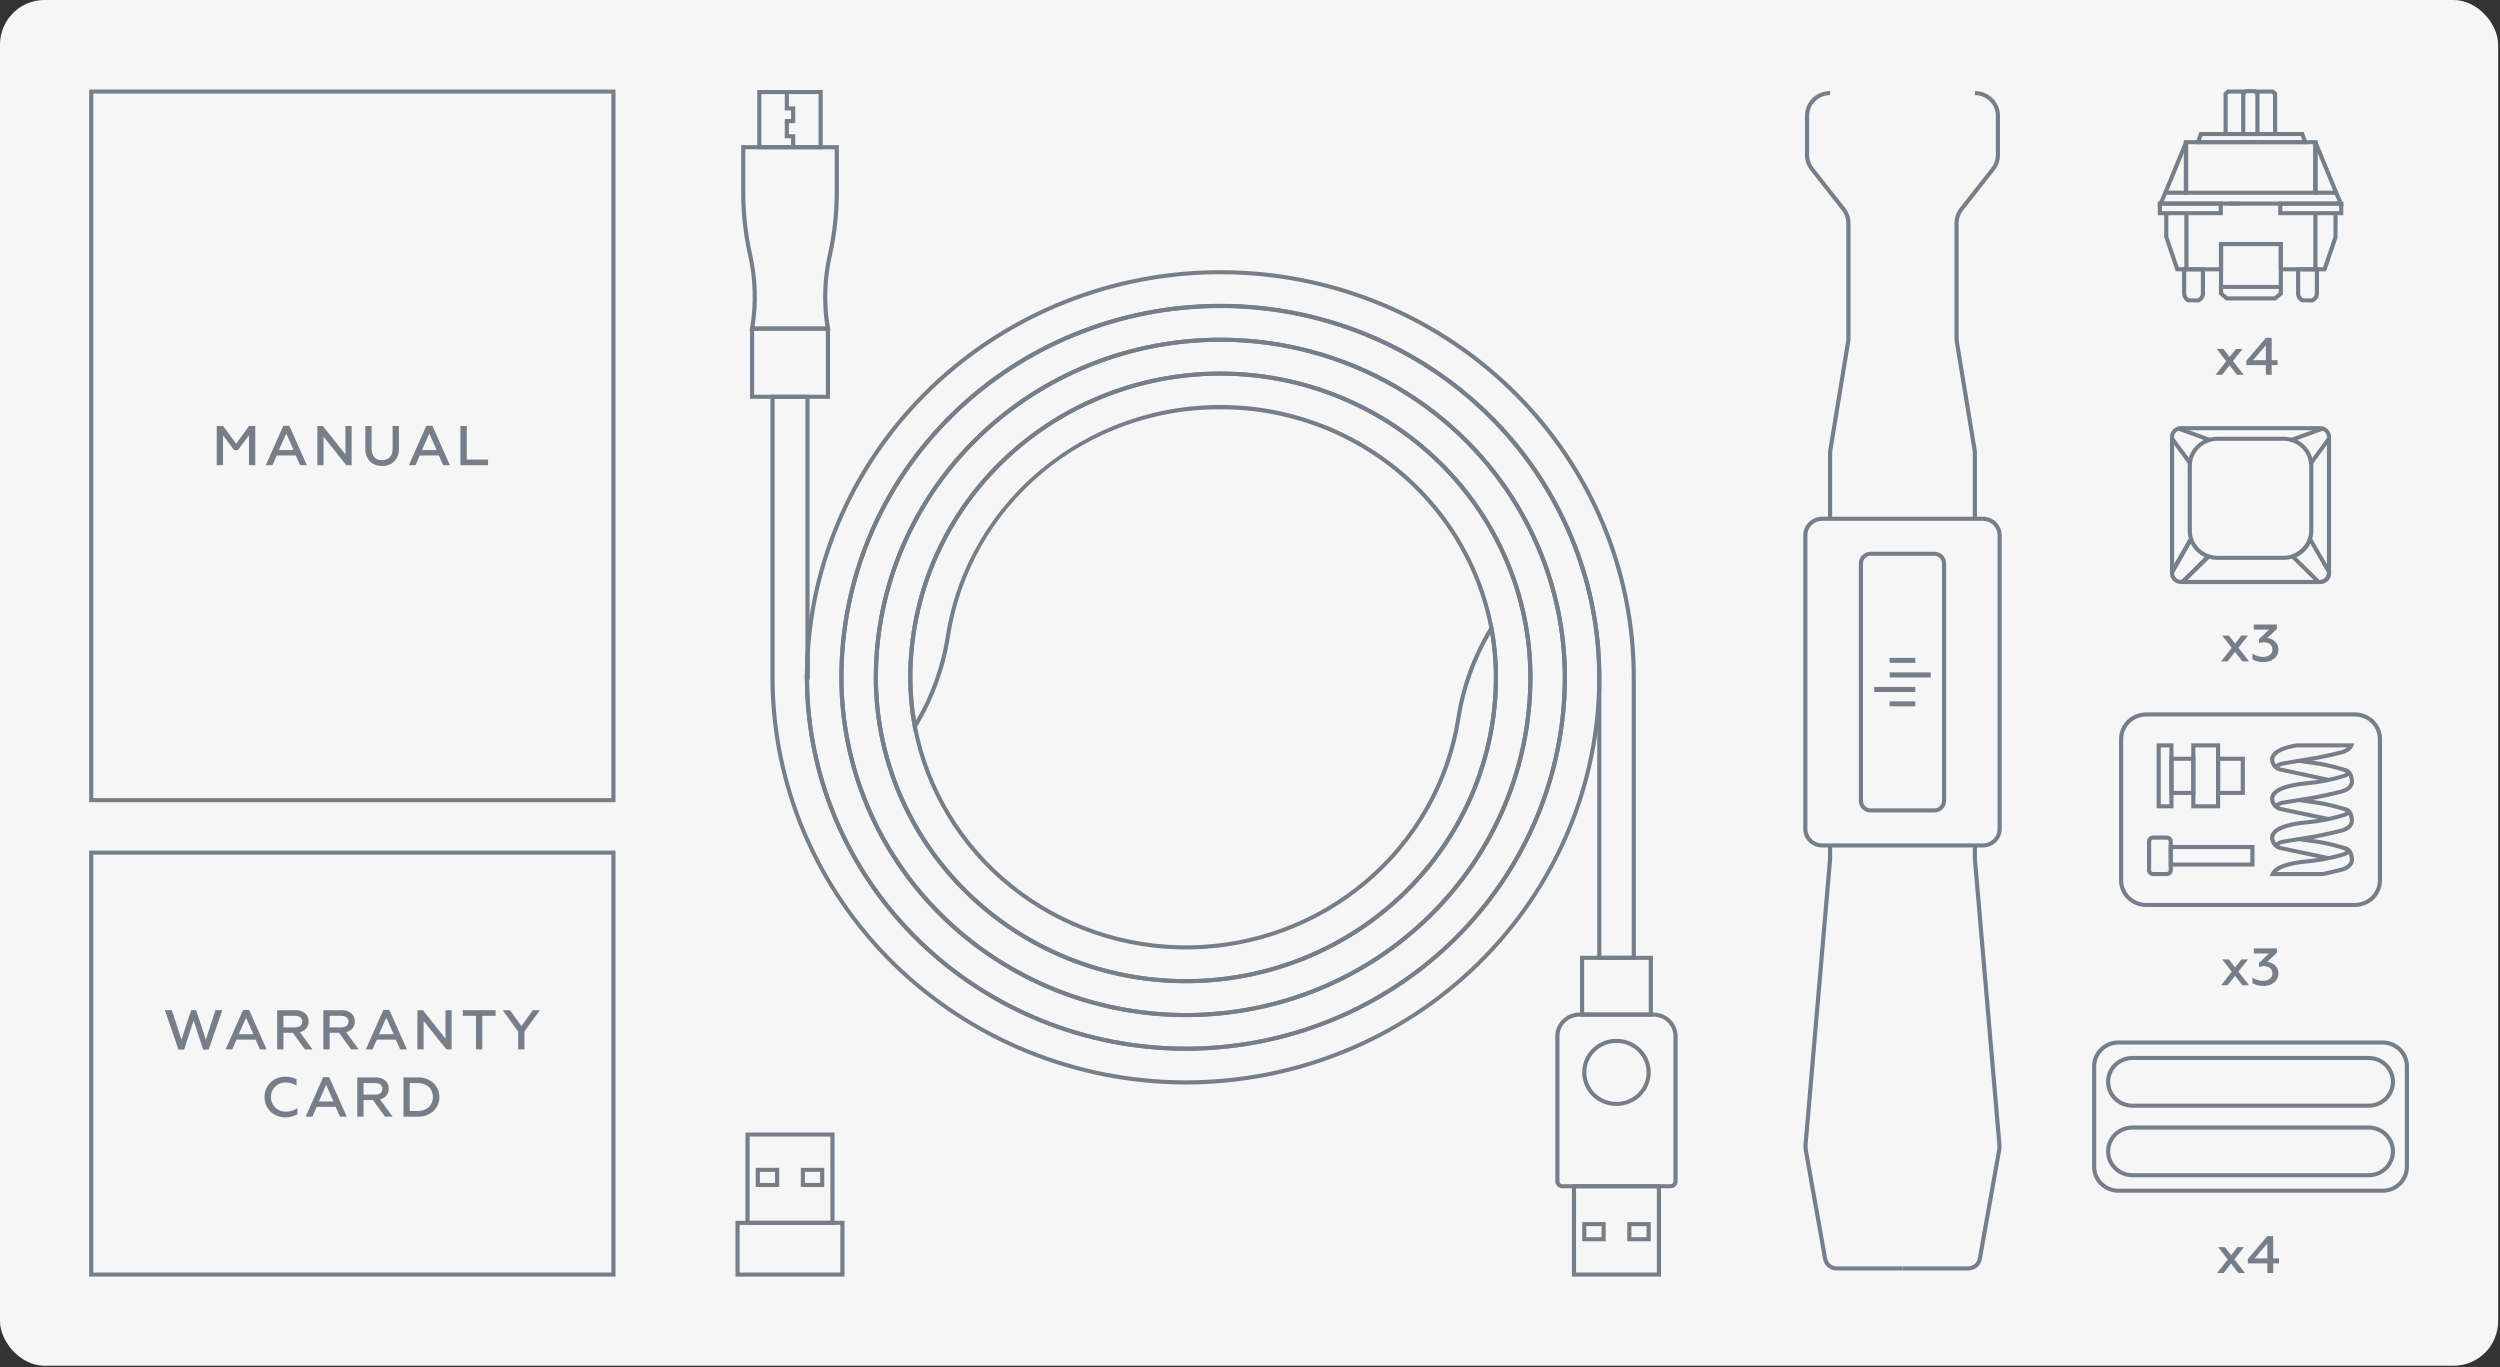 <svg width="673" height="368" viewBox="0 0 673 368" fill="none" xmlns="http://www.w3.org/2000/svg">
<rect x="0" y="0" width="673" height="368" fill="#333333" stroke="none"/>
<rect width="672.5" height="367.656" rx="12" fill="#F6F6F6"/>
<g clip-path="url(#clip0_1280_12179)">
<path d="M529.827 342.009H512.145V340.911H529.827C530.445 340.912 531.043 340.699 531.515 340.309C531.988 339.919 532.304 339.378 532.409 338.781L537.614 309.564C537.695 309.095 537.717 308.619 537.677 308.146L531.097 231.489C531.082 231.303 531.076 231.118 531.076 230.932V227.598H532.196V230.932C532.196 231.092 532.202 231.251 532.213 231.405L538.793 308.055C538.84 308.62 538.814 309.19 538.717 309.749L533.511 338.97C533.362 339.821 532.91 340.593 532.236 341.149C531.562 341.705 530.708 342.01 529.827 342.009Z" fill="#767F89"/>
<path d="M532.198 139.648H531.078V122.042C531.078 121.75 531.054 121.458 531.004 121.17L526.232 92.093C526.176 91.745 526.148 91.392 526.148 91.039V60.037C526.15 58.572 526.646 57.15 527.559 55.99L536.105 45.136C536.864 44.168 537.275 42.981 537.275 41.761V31.139C537.274 29.673 536.68 28.268 535.623 27.231C534.566 26.194 533.133 25.61 531.638 25.608V24.51C533.43 24.513 535.148 25.212 536.415 26.455C537.682 27.698 538.394 29.382 538.395 31.139V41.761C538.395 43.224 537.901 44.647 536.991 45.807L528.445 56.661C527.684 57.629 527.27 58.815 527.268 60.037V91.039C527.268 91.335 527.291 91.63 527.337 91.922L532.108 120.989C532.169 121.337 532.199 121.689 532.198 122.042V139.648Z" fill="#767F89"/>
<path d="M533.771 228.147L490.527 228.145C489.176 228.144 487.882 227.618 486.927 226.682C485.972 225.746 485.435 224.477 485.434 223.154V144.091C485.435 142.767 485.972 141.498 486.927 140.563C487.882 139.627 489.176 139.101 490.527 139.099H533.773C535.123 139.101 536.418 139.627 537.372 140.563C538.327 141.499 538.864 142.768 538.866 144.091L538.865 223.154C538.863 224.478 538.326 225.746 537.371 226.682C536.417 227.618 535.122 228.145 533.771 228.147ZM490.527 140.197C489.473 140.198 488.464 140.609 487.719 141.339C486.974 142.068 486.555 143.058 486.554 144.091V223.154C486.555 224.186 486.974 225.176 487.719 225.906C488.464 226.636 489.473 227.047 490.527 227.048L533.771 227.049C534.825 227.048 535.835 226.637 536.58 225.907C537.325 225.177 537.744 224.187 537.745 223.154L537.746 144.091C537.745 143.059 537.326 142.069 536.581 141.339C535.836 140.609 534.826 140.198 533.773 140.197L490.527 140.197ZM520.711 218.724H503.587C502.742 218.723 501.932 218.393 501.335 217.806C500.738 217.22 500.403 216.426 500.403 215.598L500.404 151.648C500.404 150.82 500.739 150.025 501.336 149.439C501.933 148.852 502.743 148.522 503.589 148.52H520.711C521.556 148.522 522.366 148.852 522.963 149.439C523.56 150.025 523.896 150.82 523.896 151.648V215.598C523.895 216.426 523.56 217.22 522.963 217.806C522.366 218.393 521.556 218.723 520.711 218.724ZM503.588 149.618C503.04 149.619 502.515 149.834 502.128 150.214C501.741 150.595 501.523 151.111 501.524 151.648L501.522 215.598C501.522 216.135 501.74 216.65 502.127 217.031C502.514 217.411 503.039 217.625 503.587 217.627H520.711C521.259 217.625 521.784 217.411 522.171 217.031C522.558 216.65 522.776 216.135 522.776 215.598V151.648C522.776 151.111 522.559 150.595 522.172 150.214C521.784 149.834 521.259 149.619 520.711 149.618H503.588Z" fill="#767F89"/>
<path d="M512.145 342.009H494.469C493.587 342.009 492.734 341.704 492.059 341.149C491.384 340.593 490.93 339.822 490.778 338.971L485.579 309.751C485.482 309.191 485.457 308.622 485.503 308.056L492.085 231.397C492.095 231.252 492.101 231.092 492.101 230.932V227.597H493.221V230.932C493.221 231.118 493.215 231.303 493.201 231.482L486.619 308.147C486.579 308.621 486.601 309.098 486.682 309.567L491.88 338.781C491.987 339.378 492.305 339.919 492.779 340.308C493.252 340.698 493.851 340.911 494.469 340.911H512.145V342.009Z" fill="#767F89"/>
<path d="M493.221 139.648H492.101L492.102 122.042C492.101 121.687 492.13 121.333 492.19 120.983L496.963 91.918C497.008 91.627 497.031 91.334 497.031 91.04V60.037C497.03 58.815 496.616 57.629 495.854 56.662L487.308 45.806C486.397 44.646 485.901 43.224 485.898 41.76V31.138C485.9 29.381 486.614 27.696 487.881 26.454C489.149 25.211 490.868 24.512 492.662 24.51V25.607C491.165 25.609 489.731 26.192 488.673 27.229C487.615 28.266 487.02 29.672 487.018 31.138V41.76C487.021 42.981 487.434 44.168 488.194 45.135L496.74 55.991C497.653 57.15 498.149 58.572 498.151 60.037V91.04C498.151 91.391 498.123 91.742 498.069 92.089L493.295 121.163C493.245 121.453 493.221 121.747 493.222 122.042L493.221 139.648Z" fill="#767F89"/>
<path d="M519.749 181.01V182.365L508.693 182.365V181.01L519.749 181.01ZM515.603 184.929V186.283L504.547 186.283V184.928L515.603 184.929ZM515.603 188.798V190.153L508.693 190.153V188.798L515.603 188.798ZM515.603 177.092V178.447L508.693 178.447V177.092H515.603Z" fill="#767F89"/>
<path d="M165.697 215.946H24V24.107H165.697V215.946ZM25.12 214.849H164.577V25.205H25.12V214.849Z" fill="#767F89"/>
<path d="M58.344 125.239V114.677H60.068L63.563 119.43L67.028 114.677H68.721V125.239H67.028V117.212L64.025 121.195H63.039L60.037 117.212V125.239H58.344Z" fill="#767F89"/>
<path d="M71.551 125.239L76.262 114.617H77.895L82.606 125.239H80.789L79.619 122.614H74.507L73.353 125.239H71.551ZM75.092 121.15H79.034L77.063 116.714L75.092 121.15Z" fill="#767F89"/>
<path d="M85.434 125.239V114.677H86.912L92.993 122.327V114.677H94.656V125.239H93.224L87.096 117.559V125.239H85.434Z" fill="#767F89"/>
<path d="M98.346 114.677H100.039V120.833C100.039 122.81 101.148 123.881 102.857 123.881C104.566 123.881 105.69 122.81 105.69 120.833V114.677H107.384V120.773C107.424 121.401 107.333 122.03 107.116 122.621C106.899 123.213 106.56 123.755 106.121 124.213C105.689 124.622 105.178 124.942 104.617 125.152C104.056 125.362 103.457 125.458 102.857 125.436C102.258 125.458 101.661 125.362 101.101 125.155C100.54 124.948 100.028 124.633 99.593 124.229C99.158 123.765 98.823 123.22 98.609 122.626C98.394 122.032 98.305 121.402 98.346 120.773L98.346 114.677Z" fill="#767F89"/>
<path d="M110.059 125.239L114.77 114.617H116.402L121.114 125.239H119.297L118.127 122.614H113.015L111.86 125.239H110.059ZM113.6 121.15H117.541L115.571 116.714L113.6 121.15Z" fill="#767F89"/>
<path d="M123.945 125.239V114.677H125.654V123.715H131.382V125.239H123.945Z" fill="#767F89"/>
<path d="M165.697 343.656H24V228.986H165.697V343.656ZM25.12 342.559H164.577V230.083H25.12V342.559Z" fill="#767F89"/>
<path d="M48.043 282.559L44.379 271.936H46.273L48.844 279.873L51.462 271.921H52.801L55.418 279.873L57.99 271.936H59.853L56.172 282.559H54.679L52.123 274.698L49.552 282.559H48.043Z" fill="#767F89"/>
<path d="M60.727 282.499L65.438 271.876H67.07L71.782 282.499H69.965L68.794 279.873H63.683L62.528 282.499H60.727ZM64.268 278.41H68.209L66.239 273.974L64.268 278.41Z" fill="#767F89"/>
<path d="M74.609 282.5V271.937H79.52C80.464 271.883 81.393 272.18 82.123 272.768C82.434 273.039 82.681 273.375 82.846 273.75C83.011 274.125 83.09 274.532 83.078 274.94C83.104 275.619 82.883 276.285 82.454 276.818C82.025 277.352 81.417 277.718 80.737 277.852L84.124 282.5H82.076L78.828 278.033H76.303V282.5L74.609 282.5ZM76.303 276.569H79.413C80.645 276.569 81.368 276.011 81.368 275C81.368 274.034 80.645 273.461 79.413 273.461H76.303V276.569Z" fill="#767F89"/>
<path d="M87.047 282.5V271.937H91.958C92.901 271.883 93.83 272.18 94.56 272.768C94.872 273.039 95.119 273.375 95.284 273.75C95.449 274.125 95.528 274.532 95.515 274.94C95.542 275.619 95.321 276.285 94.892 276.818C94.463 277.352 93.854 277.718 93.175 277.852L96.562 282.5H94.514L91.265 278.033H88.74V282.5L87.047 282.5ZM88.74 276.569H91.85C93.082 276.569 93.806 276.011 93.806 275C93.806 274.034 93.082 273.461 91.85 273.461H88.74V276.569Z" fill="#767F89"/>
<path d="M98.481 282.499L103.192 271.876H104.824L109.536 282.499H107.719L106.548 279.873H101.437L100.282 282.499H98.481ZM102.022 278.41H105.963L103.993 273.974L102.022 278.41Z" fill="#767F89"/>
<path d="M112.367 282.499V271.937H113.845L119.927 279.587V271.937H121.59V282.499H120.158L114.03 274.819V282.499H112.367Z" fill="#767F89"/>
<path d="M124.586 271.937H133.409V273.461H129.836V282.499H128.143V273.461H124.586V271.937Z" fill="#767F89"/>
<path d="M139.489 282.499V277.716L135.316 271.937H137.287L140.367 276.207L143.446 271.937H145.355L141.183 277.671V282.499L139.489 282.499Z" fill="#767F89"/>
<path d="M72.838 299.258C72.306 298.746 71.888 298.132 71.61 297.455C71.332 296.777 71.199 296.05 71.221 295.32C71.198 294.592 71.329 293.867 71.608 293.191C71.886 292.516 72.305 291.904 72.838 291.396C73.373 290.882 74.009 290.478 74.708 290.211C75.406 289.944 76.153 289.819 76.903 289.842C77.924 289.824 78.933 290.069 79.828 290.552V292.227C78.963 291.674 77.951 291.385 76.918 291.396C76.391 291.384 75.868 291.478 75.379 291.672C74.89 291.865 74.447 292.155 74.076 292.522C73.706 292.889 73.416 293.327 73.224 293.808C73.032 294.289 72.943 294.804 72.961 295.32C72.943 295.841 73.034 296.361 73.23 296.846C73.426 297.331 73.722 297.771 74.099 298.139C74.476 298.507 74.926 298.795 75.422 298.985C75.917 299.175 76.448 299.263 76.98 299.243C78.089 299.28 79.177 298.939 80.059 298.277V299.953C79.113 300.529 78.016 300.822 76.903 300.797C76.155 300.817 75.41 300.691 74.713 300.427C74.015 300.163 73.378 299.765 72.838 299.258Z" fill="#767F89"/>
<path d="M82.289 300.601L87.001 289.979H88.633L93.344 300.601H91.527L90.357 297.975H85.245L84.091 300.601L82.289 300.601ZM85.83 296.512H89.772L87.801 292.076L85.83 296.512Z" fill="#767F89"/>
<path d="M96.172 300.601V290.038H101.083C102.026 289.985 102.955 290.281 103.685 290.869C103.997 291.141 104.244 291.476 104.409 291.852C104.574 292.227 104.653 292.633 104.64 293.042C104.667 293.72 104.446 294.386 104.017 294.92C103.588 295.453 102.979 295.82 102.3 295.954L105.687 300.601H103.639L100.39 296.135H97.865V300.601L96.172 300.601ZM97.865 294.671H100.975C102.207 294.671 102.931 294.112 102.931 293.102C102.931 292.136 102.207 291.563 100.975 291.563H97.865L97.865 294.671Z" fill="#767F89"/>
<path d="M108.609 300.601V290.039H112.412C113.965 289.977 115.483 290.507 116.646 291.518C117.167 292.012 117.582 292.604 117.865 293.259C118.148 293.913 118.294 294.617 118.294 295.327C118.294 296.038 118.148 296.742 117.865 297.396C117.582 298.051 117.167 298.643 116.646 299.137C115.481 300.144 113.964 300.668 112.412 300.601L108.609 300.601ZM110.303 299.077H112.258C113.403 299.146 114.532 298.784 115.415 298.066C116.145 297.331 116.554 296.346 116.554 295.32C116.554 294.294 116.145 293.308 115.415 292.573C114.532 291.855 113.403 291.494 112.258 291.563H110.303L110.303 299.077Z" fill="#767F89"/>
<path d="M319.245 282.861C292.051 282.831 265.979 272.231 246.749 253.386C227.519 234.54 216.703 208.989 216.672 182.338V181.789H216.816V176.828C218.283 148.273 231.077 121.409 252.47 101.967C273.862 82.526 302.159 72.045 331.325 72.761C360.49 73.478 388.216 85.334 408.588 105.801C428.96 126.269 440.365 153.727 440.37 182.319V258.396H429.975V182.319C429.964 155.955 419.269 130.674 400.242 112.037C381.215 93.399 355.413 82.931 328.512 82.933C301.61 82.936 275.811 93.409 256.787 112.05C237.764 130.691 227.074 155.974 227.068 182.338C227.064 194.204 229.445 205.955 234.075 216.919C238.706 227.883 245.495 237.845 254.055 246.237C262.615 254.629 272.779 261.286 283.965 265.828C295.15 270.37 307.14 272.708 319.248 272.708C331.356 272.708 343.345 270.37 354.531 265.828C365.717 261.286 375.88 254.629 384.44 246.237C393 237.845 399.79 227.883 404.42 216.919C409.051 205.955 411.432 194.204 411.428 182.338C411.42 160.794 402.681 140.136 387.134 124.905C371.587 109.674 350.504 101.118 328.521 101.118C306.539 101.118 285.456 109.674 269.909 124.905C254.362 140.136 245.623 160.794 245.615 182.338C245.615 184.535 245.718 186.773 245.921 188.989C246.129 191.19 246.434 193.37 246.83 195.468C249.997 212.228 259.115 227.35 272.568 238.153C286.021 248.957 302.942 254.745 320.334 254.493C337.725 254.241 354.464 247.965 367.585 236.776C380.707 225.588 389.364 210.209 392.024 193.364C393.365 184.693 396.416 176.36 401.005 168.832L401.767 167.579L402.037 169.014C402.859 173.409 403.272 177.869 403.271 182.338C403.271 204.178 394.418 225.123 378.661 240.566C362.903 256.009 341.53 264.685 319.245 264.685C296.96 264.685 275.588 256.009 259.83 240.566C244.072 225.123 235.219 204.178 235.219 182.338L235.225 181.789C235.375 157.588 245.308 134.431 262.849 117.395C280.391 100.359 304.108 90.834 328.803 90.906C353.499 90.979 377.157 100.644 394.594 117.783C412.03 134.921 421.822 158.136 421.823 182.338L421.818 182.887C421.639 209.443 410.757 234.853 391.544 253.58C372.33 272.306 346.343 282.832 319.245 282.861ZM217.793 182.887C217.942 209.208 228.734 234.398 247.804 252.933C266.875 271.469 292.667 281.837 319.525 281.764C346.384 281.691 372.117 271.184 391.083 252.546C410.048 233.908 420.699 208.66 420.699 182.338L420.701 181.789C420.553 157.878 410.737 135 393.406 118.169C376.075 101.339 352.642 91.928 328.243 92.001C303.844 92.073 280.47 101.623 263.244 118.557C246.017 135.49 236.344 158.427 236.344 182.338L236.341 182.887C236.49 204.387 245.328 224.953 260.92 240.079C276.512 255.205 297.586 263.658 319.525 263.585C341.464 263.513 362.48 254.921 377.967 239.692C393.454 224.463 402.151 203.839 402.151 182.338C402.152 178.437 401.832 174.543 401.196 170.692C397.107 177.758 394.373 185.498 393.131 193.529C390.431 210.631 381.643 226.244 368.321 237.603C355 248.963 338.007 255.335 320.351 255.591C302.695 255.847 285.516 249.97 271.858 239.002C258.2 228.034 248.944 212.682 245.729 195.666C245.327 193.537 245.017 191.323 244.806 189.088C244.6 186.839 244.495 184.567 244.495 182.338C244.503 160.503 253.36 139.566 269.117 124.129C284.874 108.692 306.242 100.021 328.522 100.021C350.801 100.021 372.169 108.692 387.926 124.129C403.683 139.566 412.54 160.503 412.548 182.338C412.552 194.348 410.142 206.242 405.455 217.339C400.768 228.436 393.896 238.519 385.232 247.013C376.568 255.507 366.281 262.245 354.96 266.842C343.638 271.439 331.503 273.805 319.248 273.805C306.993 273.805 294.858 271.439 283.536 266.842C272.214 262.245 261.927 255.507 253.263 247.013C244.599 238.519 237.727 228.436 233.041 217.339C228.354 206.242 225.944 194.348 225.948 182.338C225.954 155.683 236.762 130.121 255.996 111.274C275.229 92.427 301.313 81.838 328.512 81.836C355.71 81.833 381.796 92.417 401.034 111.261C420.271 130.104 431.084 155.664 431.095 182.319V257.299H439.251V182.319C439.245 154.015 427.956 126.834 407.791 106.572C387.627 86.31 360.182 74.57 331.31 73.858C302.439 73.145 274.426 83.515 253.246 102.757C232.066 121.998 219.395 148.588 217.936 176.856L217.936 182.887L217.793 182.887Z" fill="#767F89"/>
<path d="M217.935 182.887H216.676V182.338C216.676 180.521 216.723 178.659 216.816 176.802L217.935 176.829V182.887Z" fill="#767F89"/>
<path d="M319.243 291.953C289.59 291.919 261.161 280.36 240.193 259.81C219.225 239.261 207.431 211.399 207.398 182.338V106.261H217.934V176.829C217.841 178.695 217.795 180.54 217.795 182.338L217.792 182.887C217.94 209.209 228.732 234.398 247.803 252.934C266.873 271.469 292.665 281.837 319.523 281.764C346.382 281.692 372.115 271.184 391.081 252.546C410.046 233.908 420.697 208.66 420.697 182.338L420.699 181.789C420.551 157.878 410.735 135 393.404 118.17C376.073 101.339 352.64 91.928 328.241 92.001C303.842 92.074 280.468 101.623 263.242 118.557C246.015 135.491 236.342 158.427 236.342 182.338L236.339 182.887C236.488 204.387 245.326 224.953 260.918 240.079C276.51 255.206 297.584 263.658 319.523 263.586C341.462 263.513 362.478 254.921 377.965 239.692C393.452 224.463 402.149 203.839 402.149 182.338C402.159 172.859 400.261 163.471 396.564 154.712C392.867 145.953 387.443 137.994 380.603 131.292C373.764 124.589 365.643 119.274 356.705 115.652C347.767 112.029 338.187 110.169 328.515 110.179C310.91 110.082 293.859 116.21 280.492 127.439C267.124 138.667 258.337 154.243 255.741 171.308C254.399 179.982 251.348 188.317 246.759 195.848L245.997 197.1L245.727 195.667C245.325 193.537 245.015 191.323 244.804 189.089C244.598 186.839 244.493 184.568 244.493 182.338C244.502 160.504 253.358 139.566 269.115 124.129C284.872 108.693 306.24 100.021 328.52 100.021C350.799 100.021 372.167 108.693 387.924 124.129C403.681 139.566 412.538 160.504 412.546 182.338C412.55 194.348 410.14 206.242 405.453 217.339C400.766 228.436 393.894 238.52 385.23 247.014C376.566 255.507 366.279 262.245 354.958 266.842C343.636 271.44 331.501 273.806 319.246 273.806C306.991 273.806 294.856 271.44 283.534 266.842C272.212 262.245 261.926 255.507 253.261 247.014C244.597 238.52 237.726 228.436 233.039 217.339C228.352 206.242 225.942 194.348 225.946 182.338C225.942 169.134 228.591 156.059 233.744 143.859C238.897 131.659 246.452 120.573 255.977 111.235C265.502 101.897 276.812 94.49 289.259 89.436C301.706 84.382 315.047 81.781 328.52 81.781C341.993 81.781 355.334 84.382 367.781 89.436C380.228 94.49 391.537 101.897 401.062 111.235C410.587 120.573 418.142 131.659 423.295 143.859C428.448 156.059 431.098 169.134 431.093 182.338V182.352C431.055 211.411 419.257 239.268 398.29 259.815C377.322 280.361 348.895 291.919 319.243 291.953ZM208.518 107.358V182.338C208.526 211.112 220.194 238.706 240.957 259.05C261.72 279.395 289.878 290.825 319.239 290.827C348.599 290.828 376.759 279.402 397.525 259.06C418.29 238.718 429.962 211.126 429.973 182.352L430.533 182.338H429.973C429.978 169.279 427.357 156.346 422.26 144.279C417.164 132.212 409.691 121.248 400.27 112.012C390.849 102.775 379.663 95.449 367.352 90.45C355.041 85.451 341.845 82.879 328.52 82.879C315.194 82.879 301.998 85.451 289.687 90.45C277.376 95.449 266.19 102.775 256.769 112.012C247.348 121.248 239.875 132.212 234.779 144.279C229.682 156.346 227.061 169.279 227.066 182.338C227.062 194.204 229.443 205.955 234.073 216.919C238.704 227.883 245.493 237.845 254.053 246.237C262.613 254.629 272.777 261.286 283.963 265.828C295.149 270.37 307.138 272.708 319.246 272.708C331.354 272.708 343.343 270.37 354.529 265.828C365.715 261.286 375.878 254.629 384.438 246.237C392.998 237.845 399.788 227.883 404.418 216.919C409.049 205.955 411.43 194.204 411.426 182.338C411.418 160.795 402.679 140.136 387.132 124.905C371.585 109.674 350.502 101.118 328.52 101.118C306.537 101.118 285.454 109.674 269.907 124.905C254.36 140.136 245.621 160.795 245.613 182.338C245.613 184.535 245.716 186.773 245.92 188.989C246.079 190.677 246.295 192.353 246.566 193.989C250.657 186.92 253.391 179.177 254.634 171.142C257.497 152.887 267.289 136.365 282.052 124.884C296.814 113.403 315.457 107.811 334.247 109.226C353.037 110.642 370.589 118.961 383.387 132.518C396.186 146.075 403.287 163.869 403.269 182.338C403.269 204.178 394.416 225.123 378.659 240.566C362.901 256.009 341.528 264.685 319.243 264.685C296.958 264.685 275.586 256.009 259.828 240.566C244.07 225.123 235.217 204.178 235.217 182.338L235.224 181.789C235.373 157.588 245.306 134.431 262.848 117.395C280.389 100.36 304.106 90.834 328.801 90.907C353.497 90.979 377.155 100.644 394.592 117.783C412.028 134.922 421.82 158.136 421.821 182.338L421.816 182.887C421.668 209.5 410.757 234.969 391.477 253.711C372.196 272.452 346.119 282.936 318.964 282.863C291.808 282.79 265.79 272.167 246.614 253.323C227.438 234.479 216.67 208.952 216.67 182.338L216.677 181.789C216.685 180.147 216.731 178.472 216.815 176.802L216.814 107.358L208.518 107.358Z" fill="#767F89"/>
<path d="M217.935 182.887H216.676V182.338C216.676 180.521 216.723 178.659 216.816 176.802L217.935 176.829V182.887Z" fill="#767F89"/>
<path d="M222.881 89.013H201.759L201.912 88.345C203.047 81.746 202.847 74.991 201.323 68.467C200.1 62.874 199.494 57.169 199.516 51.449V39.078H225.823V51.449C225.843 57.169 225.237 62.874 224.016 68.467C222.489 74.99 222.289 81.745 223.427 88.345L223.58 89.013H222.881ZM203.133 87.916H222.201C221.177 81.369 221.421 74.691 222.922 68.233C224.126 62.716 224.723 57.09 224.703 51.449V40.176H200.636V51.449C200.614 57.09 201.211 62.717 202.417 68.233C203.891 74.694 204.134 81.368 203.133 87.916Z" fill="#767F89"/>
<path d="M221.48 40.176H203.855V24.232H221.48V40.176ZM204.975 39.078H220.361V25.33H204.975V39.078Z" fill="#767F89"/>
<path d="M214.08 39.607H212.96V37.234H211.258V32.05H212.96V29.729H211.258V24.781H212.378V28.631H214.08V33.148H212.378V36.136H214.08V39.607Z" fill="#767F89"/>
<path d="M223.437 107.358H201.898V87.914H223.437V107.358ZM203.018 106.261H222.317V89.012H203.018L203.018 106.261Z" fill="#767F89"/>
<path d="M444.965 273.672H425.34V257.297H444.965V273.672ZM426.46 272.575H443.845V258.394H426.46V272.575Z" fill="#767F89"/>
<path d="M449.688 319.887H420.615C420.104 319.887 419.614 319.688 419.253 319.334C418.891 318.98 418.688 318.5 418.688 318V278.965C418.69 277.271 419.377 275.646 420.6 274.448C421.823 273.25 423.481 272.576 425.21 272.574H445.092C446.821 272.576 448.479 273.25 449.701 274.448C450.924 275.646 451.611 277.271 451.613 278.965V318C451.613 318.5 451.41 318.98 451.049 319.334C450.688 319.688 450.198 319.887 449.688 319.887ZM425.21 273.672C423.778 273.673 422.405 274.231 421.392 275.224C420.379 276.216 419.809 277.562 419.807 278.965V318C419.808 318.209 419.893 318.41 420.044 318.558C420.196 318.706 420.401 318.79 420.615 318.79H449.688C449.901 318.789 450.106 318.706 450.257 318.558C450.408 318.41 450.493 318.209 450.494 318V278.965C450.492 277.562 449.922 276.217 448.91 275.224C447.897 274.232 446.524 273.673 445.092 273.672H425.21Z" fill="#767F89"/>
<path d="M447.144 343.656H423.156V318.79H447.144L447.144 343.656ZM424.276 342.559H446.024V319.888H424.276L424.276 342.559Z" fill="#767F89"/>
<path d="M444.372 334.149H438.055V328.977H444.372V334.149ZM439.175 333.052H443.252V330.074H439.175V333.052Z" fill="#767F89"/>
<path d="M432.246 334.149H425.93V328.977H432.246V334.149ZM427.05 333.052H431.126V330.074H427.05V333.052Z" fill="#767F89"/>
<path d="M435.152 297.73C433.328 297.73 431.545 297.2 430.028 296.207C428.512 295.214 427.33 293.802 426.632 292.151C425.934 290.499 425.751 288.682 426.107 286.929C426.463 285.176 427.341 283.566 428.631 282.302C429.92 281.038 431.564 280.177 433.352 279.828C435.141 279.48 436.995 279.659 438.681 280.343C440.366 281.027 441.806 282.185 442.819 283.671C443.832 285.158 444.373 286.905 444.373 288.692C444.371 291.088 443.398 293.386 441.669 295.08C439.941 296.774 437.596 297.727 435.152 297.73ZM435.152 280.752C433.549 280.752 431.983 281.218 430.65 282.09C429.318 282.963 428.28 284.203 427.666 285.654C427.053 287.105 426.893 288.701 427.205 290.241C427.518 291.782 428.29 293.196 429.423 294.307C430.556 295.417 431.999 296.173 433.571 296.48C435.143 296.786 436.772 296.629 438.252 296.028C439.732 295.427 440.998 294.409 441.888 293.104C442.778 291.798 443.253 290.263 443.253 288.692C443.251 286.587 442.397 284.569 440.878 283.08C439.359 281.592 437.3 280.755 435.152 280.752Z" fill="#767F89"/>
<path d="M602.926 54.261H600.055V55.358H602.926V54.261Z" fill="#767F89"/>
<path d="M591.928 81.426L588.963 81.375C588.514 81.163 588.132 80.835 587.858 80.426C587.585 80.017 587.43 79.543 587.41 79.054V71.949H593.593V79.054C593.573 79.543 593.418 80.017 593.145 80.426C592.871 80.835 592.489 81.163 592.04 81.375L591.928 81.426ZM589.34 80.328H591.663C591.898 80.201 592.096 80.017 592.237 79.794C592.379 79.572 592.46 79.317 592.473 79.054V73.046H588.53V79.054C588.543 79.317 588.624 79.572 588.766 79.795C588.908 80.018 589.106 80.201 589.34 80.328Z" fill="#767F89"/>
<path d="M622.612 81.426L619.647 81.375C619.197 81.163 618.815 80.835 618.542 80.426C618.268 80.017 618.113 79.543 618.094 79.054V71.949H624.276V79.054C624.257 79.543 624.102 80.017 623.828 80.426C623.555 80.835 623.173 81.163 622.723 81.375L622.612 81.426ZM620.024 80.328H622.347C622.582 80.201 622.779 80.017 622.921 79.794C623.063 79.572 623.144 79.317 623.156 79.054V73.046H619.214V79.054C619.227 79.317 619.308 79.572 619.45 79.795C619.591 80.018 619.789 80.201 620.024 80.328Z" fill="#767F89"/>
<path d="M612.629 80.892H599.267L597.34 79.256V65.144H614.556V79.256L612.629 80.892ZM599.685 79.795H612.212L613.436 78.754V66.241H598.46V78.754L599.685 79.795Z" fill="#767F89"/>
<path d="M613.996 76.689H597.625V77.786H613.996V76.689Z" fill="#767F89"/>
<path d="M588.589 73.047H585.717L582.602 63.818V57.387H583.721V63.728L586.525 71.949H588.589V73.047Z" fill="#767F89"/>
<path d="M626.178 73.047H623.309V71.949H625.37L628.173 63.728V57.387H629.293L629.265 63.992L626.178 73.047Z" fill="#767F89"/>
<path d="M597.899 73.047H588.027V57.387H589.147V71.949H597.899V73.047Z" fill="#767F89"/>
<path d="M623.87 73.047H613.996V71.949H622.75V57.387H623.87V73.047Z" fill="#767F89"/>
<path d="M614.556 72.74H613.436V66.241H598.46V72.74H597.34V65.144H614.556V72.74Z" fill="#767F89"/>
<path d="M598.393 57.937H580.913L580.871 57.388V54.261H598.393V57.937ZM581.991 56.839H597.273V55.358H581.991V56.839Z" fill="#767F89"/>
<path d="M630.815 57.937H613.293V54.261H630.815V57.937ZM614.413 56.839H629.695V55.358H614.413V56.839Z" fill="#767F89"/>
<path d="M623.816 38.069L622.777 38.48L628.38 52.09L629.419 51.679L623.816 38.069Z" fill="#767F89"/>
<path d="M631.01 55.358H580.801L582.54 51.335H587.954V38.274H589.074V52.433H583.281L582.491 54.26H629.319L628.528 52.433H622.736V38.274H623.856V51.335H629.27L631.01 55.358Z" fill="#767F89"/>
<path d="M587.994 38.068L582.395 51.68L583.434 52.09L589.033 38.478L587.994 38.068Z" fill="#767F89"/>
<path d="M621.373 38.823H590.891L592.104 35.528H620.158L621.373 38.823ZM592.891 36.625L592.485 37.726L606.132 37.724L619.779 37.726L619.373 36.625H592.891Z" fill="#767F89"/>
<path d="M608.26 36.626H603.32V25.016L604.357 24H607.224L608.26 25.016V36.626ZM604.44 35.528H607.14V25.471L606.76 25.098H604.821L604.44 25.471V35.528Z" fill="#767F89"/>
<path d="M599.698 36.076H598.578V24.986L599.583 24.105H604.481V25.203H600.009L599.698 25.476V36.076Z" fill="#767F89"/>
<path d="M613.016 36.076H611.896V25.476L611.585 25.203H607.113V24.105H612.012L613.016 24.986V36.076Z" fill="#767F89"/>
<path d="M623.868 52.433H587.875V37.725H623.868V52.433ZM588.995 51.336H622.748V38.823H588.995V51.336Z" fill="#767F89"/>
<path d="M598.54 93.924L600.219 96.08L601.912 93.924H603.692L601.117 97.215L603.982 100.888H602.173L600.19 98.349L598.207 100.888H596.441L599.307 97.243L596.731 93.924L598.54 93.924Z" fill="#767F89"/>
<path d="M609.973 100.888V98.292H604.719V97.101L609.973 90.959H611.536V96.959H613.114V98.292H611.536V100.888H609.973ZM606.528 96.959H609.973V92.959L606.528 96.959Z" fill="#767F89"/>
<path d="M624.552 157.222L587.518 157.222C587.407 157.222 587.299 157.19 587.207 157.129C587.115 157.069 587.043 156.984 587.001 156.883C586.958 156.783 586.947 156.673 586.968 156.567C586.99 156.46 587.043 156.362 587.121 156.286L594.132 149.395C594.206 149.322 594.3 149.271 594.402 149.247C594.505 149.224 594.612 149.23 594.711 149.264C595.427 149.505 596.178 149.627 596.935 149.625H614.75C616.577 149.623 618.328 148.911 619.62 147.646C620.912 146.38 621.638 144.664 621.641 142.873V125.414C621.639 123.624 620.912 121.907 619.62 120.641C618.329 119.376 616.577 118.664 614.75 118.662H596.935C595.239 118.661 593.602 119.274 592.339 120.382C591.075 121.49 590.272 123.016 590.085 124.668C590.058 124.916 590.044 125.164 590.045 125.413V142.873C590.043 143.564 590.151 144.252 590.363 144.911C590.386 144.983 590.394 145.058 590.386 145.133C590.378 145.208 590.355 145.28 590.317 145.346C588.542 148.433 586.801 151.47 585.205 154.263C585.145 154.369 585.05 154.452 584.936 154.5C584.822 154.548 584.695 154.557 584.575 154.526C584.455 154.495 584.349 154.427 584.273 154.331C584.197 154.235 584.156 154.116 584.156 153.995V117.639C584.156 117.255 584.233 116.875 584.382 116.521C584.531 116.167 584.751 115.845 585.027 115.573C585.304 115.302 585.632 115.087 585.993 114.94C586.355 114.793 586.742 114.717 587.133 114.717H624.552C625.342 114.719 626.099 115.027 626.657 115.575C627.215 116.122 627.529 116.865 627.529 117.639V154.304C627.528 155.078 627.214 155.819 626.656 156.367C626.098 156.914 625.341 157.221 624.552 157.222ZM588.867 156.124L624.552 156.125C625.044 156.124 625.516 155.932 625.864 155.591C626.213 155.249 626.408 154.787 626.409 154.304V117.639C626.409 117.156 626.213 116.692 625.865 116.35C625.517 116.009 625.045 115.816 624.552 115.815H587.133C586.95 115.814 586.767 115.841 586.592 115.894C586.21 116.007 585.876 116.238 585.639 116.553C585.402 116.867 585.275 117.248 585.276 117.639V151.893C586.538 149.688 587.871 147.365 589.224 145.011C589.024 144.315 588.924 143.595 588.925 142.873V125.413C588.924 125.125 588.94 124.836 588.972 124.549C589.189 122.628 590.121 120.854 591.591 119.565C593.06 118.276 594.963 117.564 596.935 117.564H614.75C616.874 117.566 618.91 118.394 620.412 119.866C621.913 121.338 622.758 123.333 622.76 125.414V142.873C622.758 144.954 621.913 146.95 620.411 148.421C618.91 149.893 616.874 150.72 614.75 150.723H596.935C596.173 150.724 595.415 150.618 594.684 150.407L588.867 156.124Z" fill="#767F89"/>
<path d="M587.518 157.222H587.133C586.344 157.221 585.587 156.913 585.029 156.366C584.471 155.819 584.157 155.078 584.156 154.304V153.995C584.156 153.901 584.181 153.809 584.227 153.727C585.823 150.933 587.566 147.895 589.341 144.807C589.395 144.714 589.475 144.638 589.572 144.589C589.669 144.54 589.778 144.519 589.887 144.53C589.995 144.541 590.098 144.583 590.183 144.651C590.267 144.718 590.33 144.809 590.363 144.911C590.69 145.918 591.254 146.837 592.009 147.593C592.763 148.348 593.688 148.92 594.709 149.263C594.799 149.293 594.88 149.345 594.944 149.414C595.008 149.483 595.053 149.567 595.074 149.657C595.096 149.748 595.094 149.843 595.068 149.932C595.042 150.022 594.993 150.104 594.926 150.17L587.915 157.06C587.863 157.112 587.801 157.152 587.733 157.18C587.665 157.207 587.592 157.222 587.518 157.222ZM585.276 154.138V154.304C585.277 154.787 585.473 155.249 585.821 155.59C586.169 155.932 586.641 156.124 587.133 156.124H587.285L593.536 149.98C591.889 149.221 590.553 147.938 589.746 146.34C588.195 149.038 586.68 151.681 585.276 154.138Z" fill="#767F89"/>
<path d="M589.528 125.157C589.439 125.157 589.352 125.137 589.273 125.097C589.194 125.057 589.126 125 589.074 124.929L584.262 118.394C584.219 118.336 584.188 118.269 584.171 118.199C584.154 118.129 584.152 118.057 584.163 117.985C584.175 117.914 584.201 117.846 584.24 117.785C584.278 117.724 584.329 117.67 584.388 117.628C584.448 117.586 584.516 117.556 584.587 117.539C584.659 117.523 584.733 117.52 584.805 117.531C584.878 117.543 584.947 117.568 585.01 117.606C585.073 117.644 585.127 117.694 585.17 117.752L589.982 124.287C590.042 124.369 590.079 124.466 590.086 124.567C590.094 124.667 590.074 124.768 590.027 124.858C589.98 124.948 589.908 125.024 589.82 125.077C589.732 125.129 589.631 125.157 589.528 125.157Z" fill="#767F89"/>
<path d="M594.825 118.96C594.758 118.96 594.692 118.949 594.629 118.926C591.704 117.858 588.601 116.733 586.233 115.886C586.094 115.835 585.981 115.733 585.919 115.601C585.857 115.469 585.85 115.319 585.901 115.182C585.952 115.046 586.056 114.935 586.191 114.873C586.325 114.812 586.479 114.805 586.618 114.855C588.988 115.703 592.093 116.829 595.021 117.897C595.144 117.942 595.247 118.028 595.312 118.14C595.377 118.251 595.4 118.382 595.376 118.509C595.353 118.635 595.285 118.75 595.184 118.832C595.083 118.915 594.956 118.96 594.825 118.96Z" fill="#767F89"/>
<path d="M624.554 157.222H624.167C624.094 157.222 624.021 157.208 623.953 157.18C623.884 157.153 623.823 157.112 623.77 157.061L616.761 150.17C616.694 150.104 616.645 150.022 616.619 149.932C616.593 149.843 616.591 149.748 616.612 149.657C616.634 149.567 616.679 149.483 616.743 149.414C616.807 149.345 616.888 149.293 616.978 149.263C617.998 148.92 618.923 148.348 619.677 147.593C620.432 146.837 620.995 145.919 621.323 144.912C621.356 144.81 621.418 144.719 621.503 144.652C621.587 144.584 621.69 144.542 621.799 144.531C621.907 144.52 622.017 144.54 622.114 144.589C622.211 144.638 622.291 144.714 622.344 144.807C624.12 147.896 625.864 150.933 627.459 153.727C627.506 153.809 627.531 153.901 627.53 153.995V154.304C627.53 155.078 627.216 155.819 626.658 156.366C626.1 156.913 625.343 157.221 624.554 157.222ZM624.4 156.125H624.554C625.046 156.124 625.518 155.932 625.866 155.591C626.214 155.249 626.41 154.787 626.411 154.304V154.138C625.006 151.681 623.492 149.038 621.94 146.34C621.133 147.939 619.797 149.222 618.15 149.98L624.4 156.125Z" fill="#767F89"/>
<path d="M622.158 125.158C622.054 125.158 621.953 125.13 621.865 125.077C621.777 125.024 621.706 124.949 621.659 124.859C621.612 124.769 621.591 124.668 621.599 124.567C621.607 124.466 621.643 124.37 621.704 124.288L626.516 117.752C626.603 117.634 626.734 117.555 626.88 117.532C627.027 117.509 627.177 117.544 627.297 117.629C627.418 117.714 627.499 117.842 627.522 117.986C627.546 118.13 627.51 118.277 627.424 118.394L622.611 124.93C622.56 125 622.491 125.058 622.413 125.097C622.334 125.137 622.246 125.158 622.158 125.158Z" fill="#767F89"/>
<path d="M616.861 118.96C616.73 118.96 616.603 118.915 616.502 118.832C616.401 118.75 616.333 118.635 616.31 118.509C616.286 118.382 616.309 118.251 616.374 118.14C616.439 118.028 616.542 117.942 616.665 117.897C619.594 116.829 622.699 115.703 625.069 114.855C625.208 114.805 625.362 114.812 625.496 114.873C625.631 114.935 625.735 115.046 625.786 115.182C625.837 115.319 625.83 115.469 625.768 115.601C625.706 115.733 625.593 115.835 625.454 115.886C623.084 116.733 619.983 117.858 617.057 118.926C616.994 118.949 616.928 118.96 616.861 118.96Z" fill="#767F89"/>
<path d="M600.013 171.083L601.692 173.239L603.385 171.083H605.165L602.59 174.375L605.455 178.048H603.646L601.663 175.509L599.679 178.048H597.914L600.779 174.403L598.204 171.083H600.013Z" fill="#767F89"/>
<path d="M606.352 177.481V175.963C607.21 176.556 608.24 176.865 609.29 176.843C609.91 176.858 610.517 176.668 611.013 176.304C611.244 176.132 611.43 175.908 611.556 175.652C611.682 175.395 611.744 175.113 611.737 174.829C611.737 173.694 610.825 172.899 609.392 172.899C608.952 172.895 608.515 172.972 608.104 173.126V172.062L610.825 169.481H606.728V168.119H612.938V169.297L610.347 171.736C611.143 171.812 611.888 172.153 612.46 172.701C612.752 172.974 612.982 173.305 613.134 173.672C613.287 174.039 613.358 174.433 613.343 174.829C613.36 175.299 613.265 175.766 613.067 176.194C612.869 176.622 612.572 177 612.199 177.297C611.406 177.935 610.403 178.268 609.377 178.233C608.316 178.267 607.267 178.006 606.352 177.481Z" fill="#767F89"/>
<path d="M633.924 244.161H577.761C575.821 244.158 573.962 243.402 572.59 242.058C571.219 240.714 570.447 238.891 570.445 236.99V198.947C570.448 197.046 571.219 195.224 572.591 193.88C573.962 192.536 575.821 191.78 577.761 191.778L633.925 191.779C635.864 191.781 637.724 192.537 639.095 193.881C640.467 195.225 641.238 197.048 641.241 198.948V236.991C641.238 238.892 640.466 240.715 639.095 242.059C637.723 243.403 635.864 244.159 633.924 244.161ZM577.761 192.875C576.118 192.877 574.543 193.517 573.382 194.656C572.22 195.794 571.567 197.337 571.565 198.947V236.99C571.567 238.6 572.22 240.144 573.382 241.282C574.543 242.421 576.118 243.061 577.761 243.063H633.924C635.567 243.061 637.142 242.421 638.303 241.283C639.465 240.145 640.119 238.601 640.121 236.991V198.948C640.119 197.338 639.466 195.795 638.304 194.657C637.143 193.518 635.568 192.878 633.925 192.876L577.761 192.875Z" fill="#767F89"/>
<path d="M606.917 233.288H583.812V227.468H606.917V233.288ZM584.932 232.191H605.797V228.566H584.932V232.191Z" fill="#767F89"/>
<path d="M583.303 235.836H579.605C579.173 235.835 578.76 235.667 578.454 235.368C578.149 235.069 577.977 234.664 577.977 234.241V226.515C577.977 226.092 578.149 225.687 578.454 225.388C578.76 225.089 579.173 224.921 579.605 224.92H583.303C583.734 224.921 584.148 225.089 584.453 225.388C584.758 225.687 584.929 226.092 584.93 226.515V234.241C584.929 234.664 584.758 235.069 584.453 235.368C584.148 235.667 583.734 235.835 583.303 235.836ZM579.605 226.018C579.47 226.018 579.341 226.07 579.246 226.164C579.151 226.257 579.097 226.383 579.096 226.515V234.241C579.097 234.373 579.151 234.499 579.246 234.593C579.341 234.686 579.47 234.738 579.605 234.738H583.303C583.437 234.738 583.566 234.686 583.661 234.592C583.757 234.499 583.81 234.373 583.81 234.241V226.515C583.81 226.383 583.757 226.257 583.661 226.164C583.566 226.07 583.437 226.018 583.303 226.018H579.605Z" fill="#767F89"/>
<path d="M591.008 214H583.992V203.708H591.008V214ZM585.112 212.902H589.888V204.806H585.112V212.902Z" fill="#767F89"/>
<path d="M604.325 214H596.547V203.708H604.325V214ZM597.667 212.902H603.205V204.806H597.667V212.902Z" fill="#767F89"/>
<path d="M597.665 217.606H589.887V200.103H597.665V217.606ZM591.007 216.509H596.545V201.2H591.007V216.509Z" fill="#767F89"/>
<path d="M585.111 217.606H580.566V200.103H585.111V217.606ZM581.686 216.509H583.991V201.2H581.686V216.509Z" fill="#767F89"/>
<path d="M631.581 208.005C629.174 207.179 626.701 206.552 624.188 206.129C620.893 205.685 618.903 205.349 618.883 205.345L619.073 204.264C619.093 204.267 621.067 204.601 624.341 205.042C626.931 205.471 629.478 206.116 631.955 206.972L631.581 208.005Z" fill="#767F89"/>
<path d="M613.533 206.524L613.293 207.596L626.695 210.479L626.935 209.407L613.533 206.524Z" fill="#767F89"/>
<path d="M613.278 207.6C613.087 207.523 612.905 207.427 612.734 207.312L613.35 206.396C613.472 206.47 613.599 206.537 613.73 206.595L613.278 207.6Z" fill="#767F89"/>
<path d="M612.74 207.309C612.227 206.98 611.809 206.528 611.523 205.996C611.237 205.465 611.094 204.871 611.106 204.27L611.11 204.231C611.353 202.248 613.719 200.862 618.142 200.111L633.787 200.103L633.484 200.853C633.246 201.393 632.861 201.858 632.373 202.199C631.806 202.598 631.167 202.887 630.49 203.052C629.689 203.269 628.882 203.461 628.084 203.644C627.194 203.843 626.316 204.033 625.429 204.215C624.945 204.321 624.456 204.421 623.964 204.521L622.516 204.785L617.575 205.59C615.981 205.847 614.633 206.064 614.487 206.094C614.077 206.191 613.691 206.371 613.356 206.621C613.375 206.584 613.384 206.541 613.382 206.499C613.38 206.457 613.367 206.416 613.344 206.38L612.74 207.309ZM612.224 204.339C612.228 204.843 612.381 205.334 612.665 205.753C613.125 205.41 613.653 205.163 614.216 205.03C614.364 204.996 615.249 204.853 617.394 204.507L623.737 203.446C624.223 203.347 624.707 203.248 625.192 203.142C626.08 202.961 626.951 202.771 627.832 202.574C628.613 202.395 629.404 202.208 630.19 201.994C630.729 201.865 631.239 201.638 631.693 201.325C631.746 201.286 631.799 201.244 631.852 201.2H618.237C614.585 201.829 612.419 202.946 612.224 204.339Z" fill="#767F89"/>
<path d="M631.582 218.561C629.176 217.736 626.703 217.108 624.189 216.686C620.893 216.242 618.902 215.905 618.883 215.901L619.073 214.821C619.093 214.824 621.067 215.157 624.342 215.599C626.932 216.027 629.479 216.672 631.957 217.526L631.582 218.561Z" fill="#767F89"/>
<path d="M613.876 217.218L613.641 218.292L626.697 221.036L626.932 219.962L613.876 217.218Z" fill="#767F89"/>
<path d="M613.705 218.304C613.668 218.292 613.631 218.282 613.595 218.27C613.291 218.181 613.003 218.047 612.739 217.874C612.225 217.544 611.806 217.091 611.52 216.557C611.234 216.024 611.092 215.428 611.106 214.826L611.11 214.788C611.402 212.365 614.794 210.85 621.192 210.282C624.569 209.977 627.901 209.303 631.125 208.272C631.245 208.222 631.352 208.146 631.438 208.05C631.403 207.977 631.362 207.907 631.313 207.841L630.33 206.497L631.938 206.999C633.386 207.451 633.703 209.629 633.703 210.43C633.703 210.579 633.688 210.727 633.658 210.873C633.49 211.639 633.029 212.313 632.368 212.754C631.803 213.158 631.162 213.448 630.482 213.61C629.684 213.827 628.882 214.016 628.079 214.198C627.197 214.398 626.313 214.591 625.429 214.775C624.714 214.925 623.998 215.072 623.281 215.215C623.13 215.245 621.449 215.517 618.699 215.962C616.639 216.296 614.625 216.62 614.473 216.65C614.139 216.745 613.819 216.879 613.518 217.049C613.627 217.106 613.741 217.155 613.857 217.197C613.912 217.216 613.971 217.236 614.036 217.256L613.705 218.304ZM612.224 214.894C612.229 215.397 612.383 215.889 612.666 216.309C613.124 215.966 613.65 215.719 614.21 215.584C614.396 215.546 616.433 215.216 618.516 214.88C620.571 214.546 622.899 214.17 623.057 214.139C623.77 213.997 624.483 213.85 625.195 213.701C626.072 213.517 626.949 213.329 627.826 213.128C628.613 212.95 629.399 212.766 630.182 212.553C630.724 212.426 631.236 212.198 631.69 211.882C632.131 211.601 632.443 211.162 632.56 210.66C632.575 210.584 632.582 210.507 632.583 210.429C632.575 209.874 632.462 209.325 632.25 208.81C632.077 208.986 631.875 209.132 631.651 209.241C628.295 210.344 624.818 211.06 621.293 211.375C615.764 211.866 612.463 213.147 612.224 214.894Z" fill="#767F89"/>
<path d="M631.581 229.078C629.175 228.252 626.702 227.625 624.189 227.202C620.893 226.758 618.902 226.422 618.883 226.419L619.073 225.336C619.093 225.341 621.067 225.673 624.342 226.116C626.932 226.544 629.479 227.189 631.955 228.044L631.581 229.078Z" fill="#767F89"/>
<path d="M613.875 227.735L613.641 228.809L626.697 231.551L626.932 230.478L613.875 227.735Z" fill="#767F89"/>
<path d="M613.705 228.82C613.668 228.809 613.631 228.797 613.595 228.785C613.291 228.696 613.003 228.563 612.739 228.39C612.225 228.06 611.806 227.606 611.52 227.073C611.234 226.54 611.092 225.944 611.106 225.342L611.11 225.303C611.402 222.882 614.794 221.366 621.192 220.798C624.569 220.492 627.901 219.818 631.126 218.789C631.246 218.739 631.352 218.663 631.438 218.567C631.403 218.493 631.362 218.423 631.313 218.358L630.33 217.014L631.938 217.515C633.386 217.968 633.703 220.145 633.703 220.946C633.703 221.097 633.687 221.248 633.656 221.395C633.487 222.159 633.026 222.831 632.367 223.271C631.802 223.675 631.162 223.966 630.482 224.126C629.683 224.344 628.882 224.531 628.08 224.715C627.196 224.914 626.313 225.106 625.43 225.291C624.714 225.441 623.997 225.588 623.28 225.731C623.13 225.761 621.449 226.033 618.698 226.478C616.638 226.812 614.625 227.137 614.473 227.167C614.14 227.261 613.819 227.395 613.519 227.566C613.628 227.622 613.741 227.671 613.857 227.713C613.911 227.732 613.971 227.751 614.036 227.771L613.705 228.82ZM612.224 225.409C612.229 225.913 612.383 226.405 612.666 226.825C613.124 226.482 613.65 226.235 614.21 226.1C614.396 226.063 616.433 225.733 618.516 225.395C620.571 225.063 622.899 224.686 623.057 224.655C623.77 224.513 624.483 224.367 625.195 224.217C626.072 224.033 626.949 223.844 627.828 223.645C628.613 223.466 629.399 223.283 630.182 223.069C630.724 222.943 631.235 222.715 631.688 222.398C632.129 222.118 632.441 221.68 632.559 221.178C632.575 221.101 632.583 221.024 632.583 220.946C632.575 220.391 632.462 219.842 632.25 219.327C632.077 219.503 631.875 219.649 631.651 219.757C628.295 220.86 624.818 221.577 621.293 221.891C615.764 222.382 612.463 223.663 612.224 225.409Z" fill="#767F89"/>
<path d="M625.271 235.837H610.984L611.318 235.073C612.186 233.083 615.508 231.821 621.19 231.319C623.04 231.143 624.878 230.863 626.695 230.479C628.201 230.206 629.683 229.815 631.125 229.31C631.246 229.262 631.353 229.187 631.439 229.091C631.404 229.016 631.362 228.944 631.312 228.877L630.326 227.526L631.939 228.036C633.383 228.492 633.707 230.723 633.707 231.469C633.707 231.625 633.688 231.78 633.652 231.931C633.486 232.692 633.025 233.36 632.367 233.795C631.802 234.201 631.16 234.491 630.479 234.647C629.726 234.859 628.953 235.037 628.187 235.212C627.199 235.435 626.324 235.625 625.443 235.813L625.271 235.837ZM612.934 234.739L625.239 234.734C626.106 234.547 626.964 234.361 627.831 234.167C628.68 233.973 629.435 233.799 630.182 233.589C630.725 233.469 631.237 233.241 631.689 232.921C632.13 232.644 632.442 232.207 632.556 231.705C632.575 231.628 632.586 231.549 632.588 231.469C632.577 230.914 632.462 230.366 632.249 229.852C632.075 230.028 631.872 230.173 631.648 230.282C630.114 230.834 628.534 231.26 626.927 231.553C625.066 231.946 623.184 232.233 621.29 232.412C617.154 232.777 614.213 233.606 612.934 234.739Z" fill="#767F89"/>
<path d="M600.013 258.271L601.692 260.427L603.385 258.271H605.165L602.59 261.561L605.455 265.236H603.646L601.663 262.697L599.679 265.236H597.914L600.779 261.59L598.204 258.271H600.013Z" fill="#767F89"/>
<path d="M606.352 264.668V263.151C607.21 263.744 608.24 264.052 609.29 264.03C609.91 264.045 610.517 263.855 611.013 263.491C611.244 263.319 611.43 263.095 611.556 262.839C611.682 262.582 611.744 262.3 611.737 262.016C611.737 260.881 610.825 260.086 609.392 260.086C608.952 260.082 608.515 260.159 608.104 260.314V259.249L610.825 256.667H606.728V255.306H612.938V256.483L610.347 258.924C611.143 258.999 611.888 259.34 612.46 259.888C612.752 260.161 612.982 260.492 613.135 260.859C613.287 261.226 613.358 261.62 613.343 262.016C613.36 262.486 613.265 262.953 613.067 263.381C612.868 263.81 612.572 264.187 612.199 264.484C611.406 265.122 610.402 265.455 609.377 265.42C608.316 265.454 607.267 265.193 606.352 264.668Z" fill="#767F89"/>
<path d="M637.628 298.196H574.057C573.123 298.197 572.197 298.018 571.333 297.668C570.47 297.319 569.685 296.805 569.023 296.158C568.362 295.511 567.838 294.742 567.48 293.896C567.122 293.05 566.938 292.143 566.938 291.227C566.938 290.311 567.122 289.404 567.48 288.558C567.838 287.712 568.362 286.944 569.023 286.296C569.685 285.649 570.47 285.136 571.333 284.786C572.197 284.437 573.123 284.257 574.057 284.258H637.628C639.514 284.258 641.323 284.993 642.656 286.299C643.99 287.606 644.739 289.379 644.739 291.227C644.739 293.076 643.99 294.848 642.656 296.155C641.323 297.462 639.514 298.196 637.628 298.196ZM574.057 285.356C572.469 285.356 570.945 285.974 569.821 287.076C568.698 288.177 568.066 289.67 568.066 291.227C568.066 292.784 568.698 294.278 569.821 295.379C570.945 296.48 572.469 297.099 574.057 297.099H637.628C639.217 297.099 640.741 296.48 641.864 295.379C642.988 294.278 643.619 292.784 643.619 291.227C643.619 289.67 642.988 288.177 641.864 287.076C640.741 285.974 639.217 285.356 637.628 285.356H574.057Z" fill="#767F89"/>
<path d="M637.627 316.922H574.056C572.17 316.922 570.362 316.188 569.028 314.881C567.695 313.574 566.945 311.801 566.945 309.953C566.945 308.105 567.695 306.332 569.028 305.025C570.362 303.718 572.17 302.984 574.056 302.984H637.627C639.513 302.984 641.321 303.718 642.655 305.025C643.989 306.332 644.738 308.105 644.738 309.953C644.738 311.801 643.989 313.574 642.655 314.881C641.321 316.188 639.513 316.922 637.627 316.922ZM574.056 304.081C572.467 304.081 570.944 304.7 569.82 305.801C568.696 306.902 568.065 308.396 568.065 309.953C568.065 311.51 568.696 313.003 569.82 314.105C570.944 315.206 572.467 315.824 574.056 315.824H637.627C639.216 315.824 640.74 315.206 641.863 314.105C642.987 313.003 643.618 311.51 643.618 309.953C643.618 308.396 642.987 306.902 641.863 305.801C640.74 304.7 639.216 304.081 637.627 304.081H574.056Z" fill="#767F89"/>
<path d="M641.387 321.092H570.295C568.409 321.09 566.602 320.355 565.269 319.049C563.936 317.742 563.186 315.971 563.184 314.123V287.057C563.186 285.209 563.936 283.438 565.269 282.131C566.602 280.825 568.409 280.09 570.295 280.088H641.387C643.273 280.09 645.08 280.825 646.413 282.132C647.747 283.439 648.496 285.21 648.498 287.058V314.123C648.496 315.971 647.746 317.742 646.413 319.049C645.08 320.355 643.273 321.09 641.387 321.092ZM570.295 281.185C568.706 281.187 567.183 281.806 566.06 282.907C564.937 284.008 564.305 285.5 564.304 287.057V314.123C564.305 315.68 564.937 317.173 566.06 318.273C567.183 319.374 568.706 319.993 570.295 319.995H641.387C642.976 319.993 644.499 319.374 645.622 318.273C646.745 317.173 647.377 315.68 647.378 314.123V287.058C647.377 285.501 646.745 284.008 645.622 282.908C644.499 281.807 642.976 281.187 641.387 281.185H570.295Z" fill="#767F89"/>
<path d="M598.935 335.732L600.613 337.888L602.306 335.732H604.087L601.511 339.022L604.377 342.697H602.568L600.585 340.157L598.601 342.697H596.836L599.701 339.051L597.126 335.732L598.935 335.732Z" fill="#767F89"/>
<path d="M610.367 342.697V340.101H605.113V338.909L610.367 332.768H611.93V338.768H613.508V340.101H611.93V342.697H610.367ZM606.922 338.768H610.367V334.768L606.922 338.768Z" fill="#767F89"/>
<path d="M224.664 329.738H200.676V304.869H224.664V329.738ZM201.796 328.641H223.544V305.967H201.796V328.641Z" fill="#767F89"/>
<path d="M209.76 319.547H203.441V314.374H209.76V319.547ZM204.561 318.449H208.64V315.472H204.561V318.449Z" fill="#767F89"/>
<path d="M221.892 319.547H215.574V314.374H221.892V319.547ZM216.694 318.449H220.772V315.472H216.694V318.449Z" fill="#767F89"/>
<path d="M227.341 343.656H197.988V328.641H227.341V343.656ZM199.108 342.559H226.221V329.739H199.108V342.559Z" fill="#767F89"/>
</g>
<defs>
<clipPath id="clip0_1280_12179">
<rect width="624.5" height="319.656" fill="white" transform="translate(24 24)"/>
</clipPath>
</defs>
</svg>
